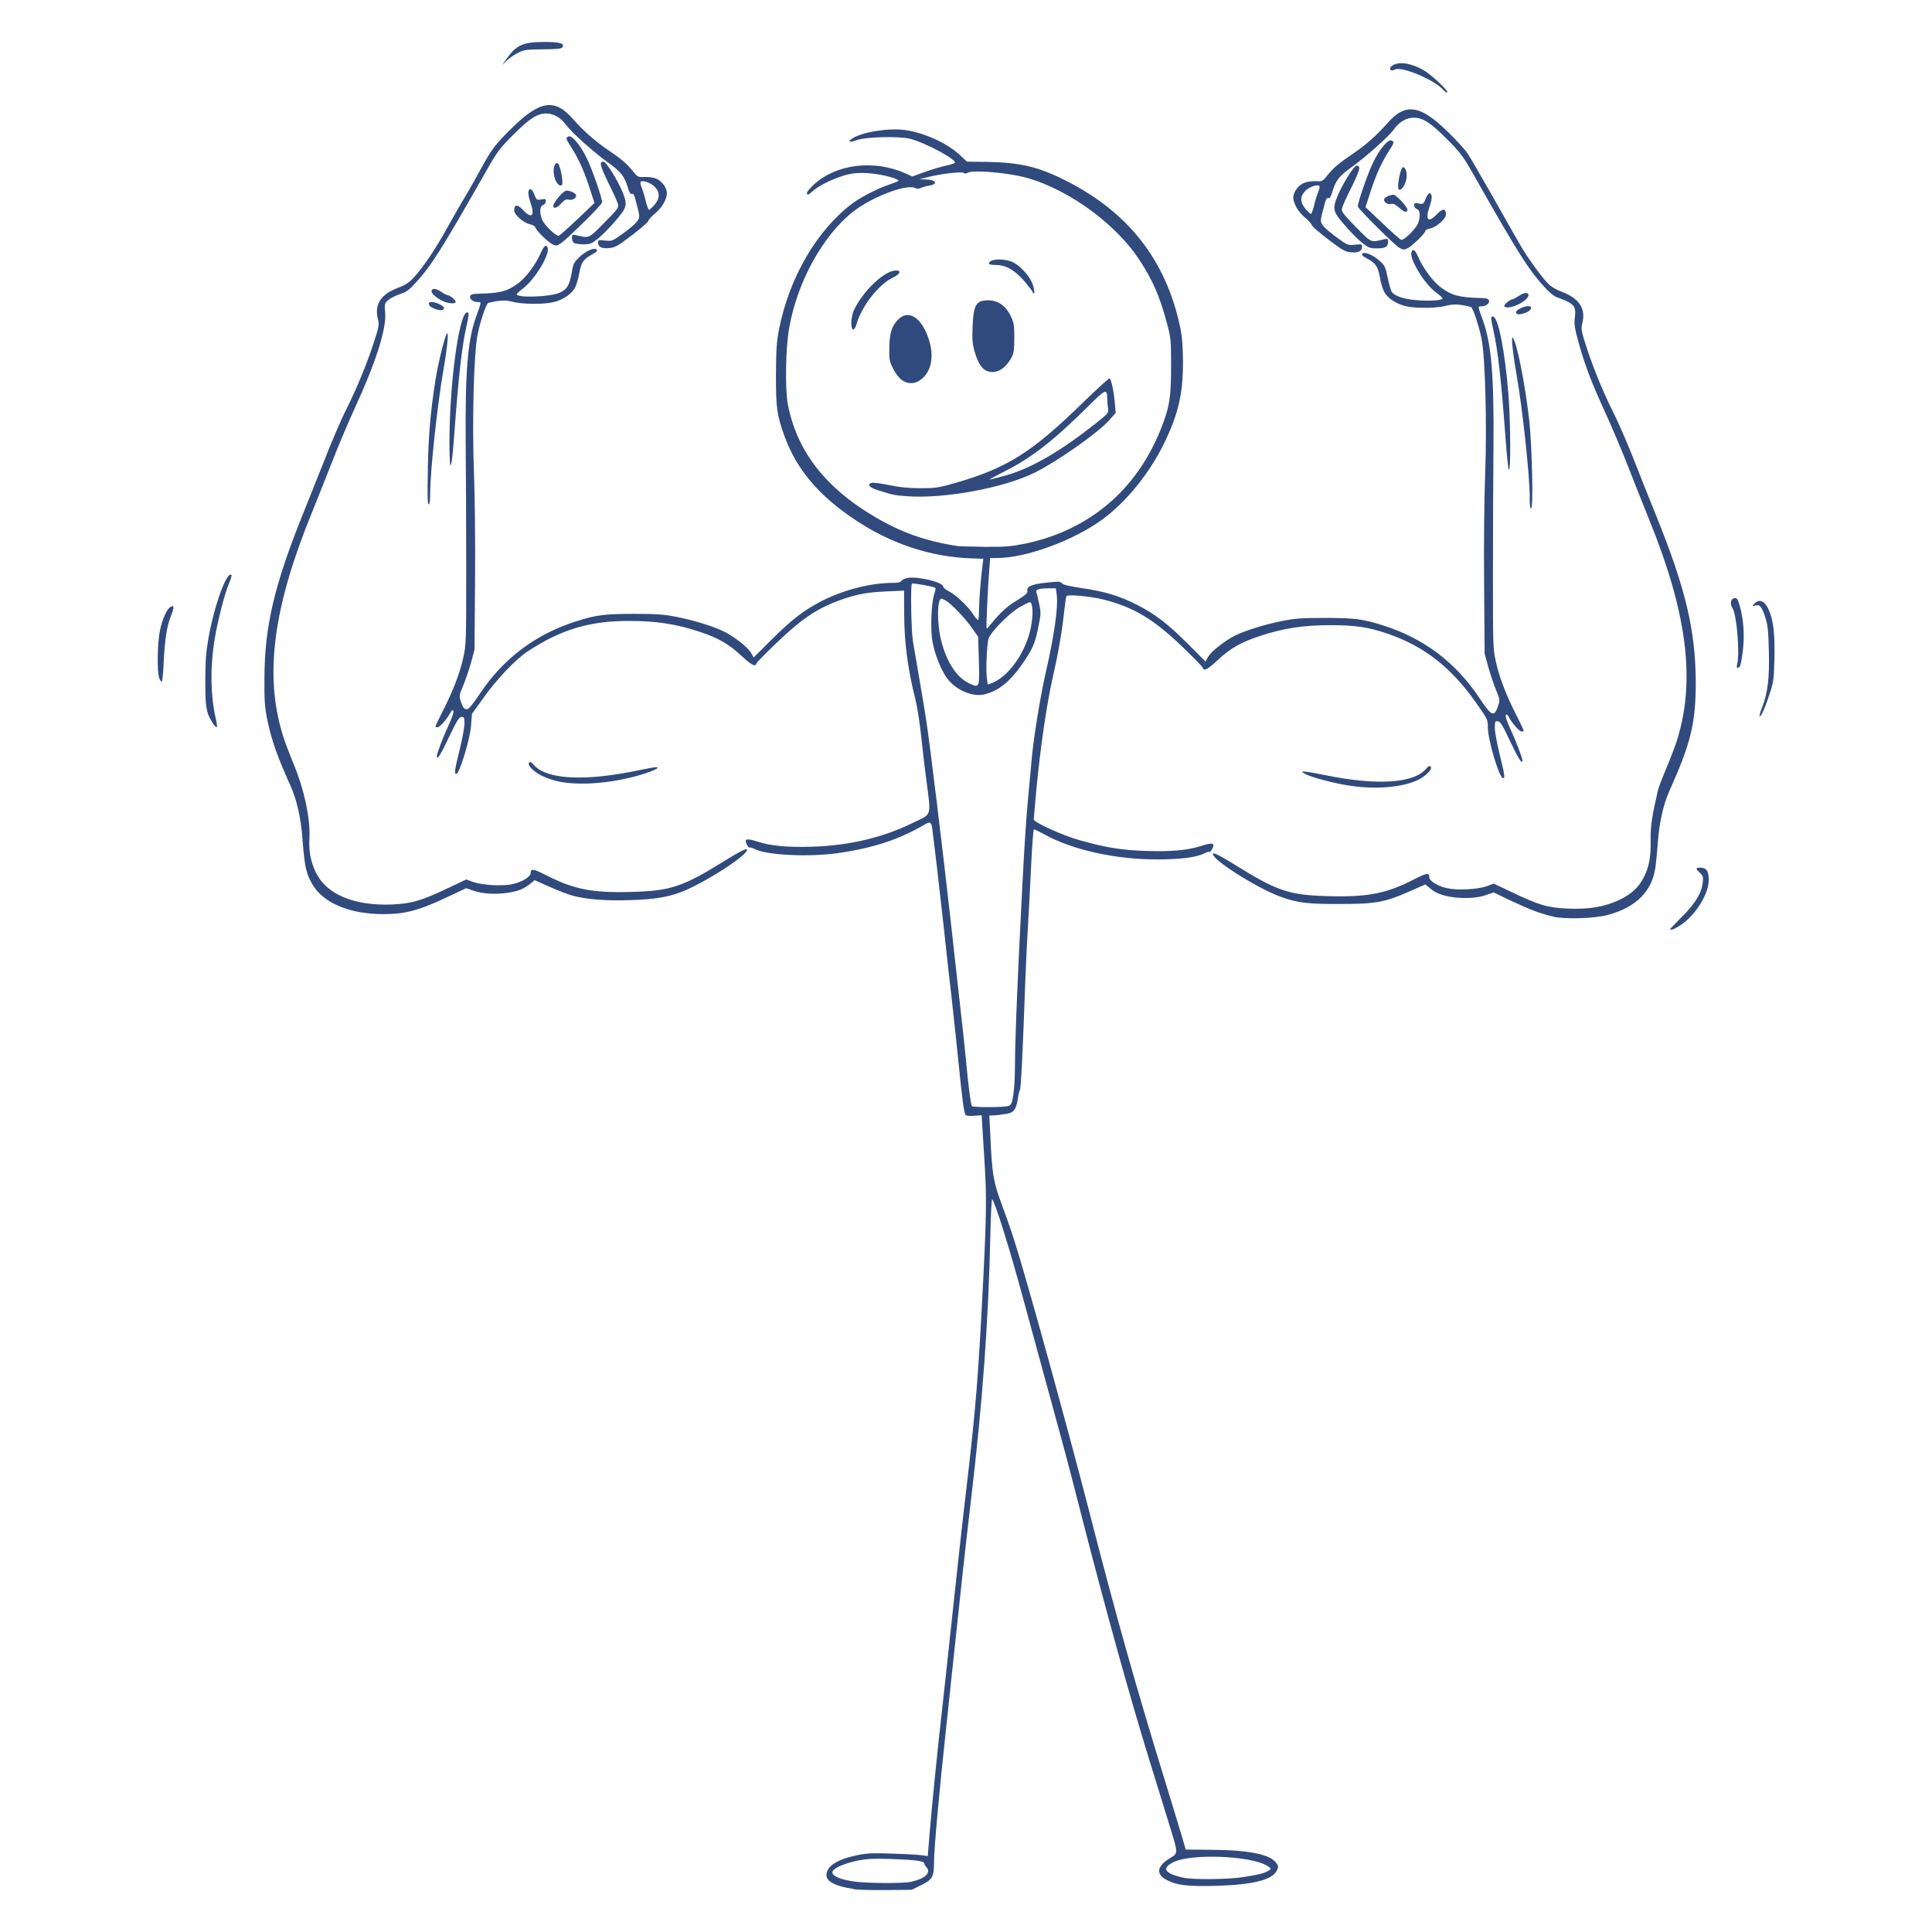 <svg xmlns="http://www.w3.org/2000/svg" xmlns:xlink="http://www.w3.org/1999/xlink" width="1200" zoomAndPan="magnify" viewBox="0 0 900 900" height="1200" preserveAspectRatio="xMidYMid meet" version="1.0"><defs><clipPath id="8662b46573"><path d="M 73.125 19.285 L 826.875 19.285 L 826.875 881 L 73.125 881 Z M 73.125 19.285 " clip-rule="nonzero"/></clipPath></defs><g clip-path="url(#8662b46573)"><path fill="#304a7d" d="M 397.793 879.965 C 389.406 878.785 384.988 876.527 384.988 873.562 C 384.988 869.32 389.957 866.133 399.625 864.148 C 404.117 863.246 407.004 863.172 415.992 863.496 C 422.02 863.672 428.094 864.051 429.602 864.273 L 432.188 864.652 L 432.988 854.809 C 433.895 843.188 437.105 811.527 438.84 796.59 C 439.516 790.738 441.676 770.883 443.633 752.328 C 445.617 733.824 448.453 707.84 450.035 694.66 C 454.605 655.797 455.684 642.289 458.07 595.344 C 459.5 566.547 459.625 556.855 458.699 542.395 C 458.32 536.77 457.871 529.312 457.668 525.801 L 457.293 519.523 L 453.828 519.773 C 451.77 519.949 450.137 519.773 449.785 519.348 C 449.082 518.469 448.129 511.363 446.523 495.07 C 445.82 487.766 444.312 474.156 443.309 464.918 C 442.254 455.68 440.621 441.469 439.793 433.359 C 438.891 425.277 437.41 412.523 436.605 405.191 C 435.699 397.711 434.824 390.102 434.52 388.043 C 434.02 382.898 433.594 382.469 431.008 383.953 C 418.781 391.133 406.906 395.047 390.035 397.457 C 376.828 399.316 357.07 398.387 351.672 395.551 C 350.516 395 349.465 394.648 349.238 394.824 C 348.984 395.023 348.484 394.445 347.957 393.516 C 346.527 390.754 347.754 390.379 352.676 391.984 C 359.027 394.07 366.586 394.797 378.512 394.422 C 395.406 393.895 411.023 390.254 424.855 383.5 C 434.473 378.828 433.77 381.141 431.434 362.613 C 430.504 355.656 429.449 345.84 428.848 340.719 C 428.32 335.621 427.164 328.668 426.336 325.355 C 422.949 312.098 421.215 298.918 421.215 286.617 L 421.164 275.145 L 412.527 275.52 C 402.965 275.922 397.164 277.203 388.402 280.668 C 379.414 284.309 372.836 288.926 362.266 298.992 C 356.918 304.066 352.5 308.586 352.375 309.062 C 351.922 310.793 350.141 309.891 345.52 305.621 C 339.57 300.023 334.652 297.211 326.113 294.375 C 315.219 290.707 305.68 289.254 293.277 289.254 C 274.797 289.203 261.594 293.145 246.027 303.285 C 240.43 306.926 231.391 316.367 225.316 324.953 L 219.844 332.559 L 219.414 338.207 C 218.965 344.309 214.168 359.926 212.688 360.477 C 211.508 360.855 211.656 359.172 214.094 349.355 C 215.324 344.41 216.352 338.91 216.352 337.129 C 216.352 334.168 216.203 333.867 214.922 333.992 C 213.84 334.043 212.762 335.824 209.195 343.332 C 205.254 351.691 203.5 354.352 203.5 352.242 C 203.5 350.961 206.387 343.406 209.148 337.43 C 210.68 334.117 211.508 331.605 211.18 331.105 C 210.805 330.527 210.379 330.852 209.648 332.258 C 208.168 335.07 204.855 338.812 203.75 338.812 C 203.246 338.812 202.844 338.637 202.844 338.41 C 202.844 338.16 204.402 334.895 206.285 331.18 C 211.129 321.715 214.293 313.355 215.852 306.176 C 217.18 300.273 217.18 298.34 217.18 264.449 C 217.18 244.914 217.055 218.629 216.93 206.129 C 216.68 173.188 217.859 158.426 221.75 147.656 C 224.359 140.426 224.336 140.727 222.578 140.727 C 220.469 140.727 218.535 139.246 219.039 137.914 C 219.34 137.113 220.371 136.859 223.129 136.812 C 232.996 136.559 236.262 135.73 241.332 132.016 C 245.023 129.305 249.441 123.402 251.801 118.105 C 253.383 114.441 254.488 113.613 255.117 115.395 C 256.27 118.406 249.34 129.957 243.844 134.199 C 242.137 135.48 240.703 136.785 240.703 137.035 C 240.527 138.871 256.219 138.367 260.715 136.359 C 264.152 134.828 265.285 132.969 266.363 126.895 C 266.992 123.004 267.391 122.176 269.801 119.863 C 272.891 116.902 276.855 115.145 277.938 116.273 C 278.465 116.777 277.988 117.277 276.531 118.133 C 271.684 120.719 270.758 122.176 269.801 127.496 C 269.273 130.508 268.32 133.395 267.492 134.676 C 265.41 137.613 261.645 139.949 257.352 140.852 C 252.555 141.855 243.066 141.73 238.773 140.578 C 235.508 139.699 232.672 139.824 227.473 141.105 C 226.469 141.355 223.383 150.719 222.352 156.543 C 220.695 165.832 219.918 196.562 220.746 218.68 C 221.199 230.555 221.449 251.445 221.297 270.598 L 221.047 302.66 L 219.316 309.012 C 218.336 312.449 216.68 317.246 215.648 319.707 C 214.043 323.398 213.918 324.375 214.469 326.156 C 215.574 329.547 216.027 330.227 217.305 330.402 C 218.285 330.527 219.742 328.793 223.633 323.02 C 234.629 306.676 249.316 295.605 267.895 289.605 C 277.586 286.465 281.551 285.965 295.434 285.965 C 306.207 285.965 309.445 286.215 315.52 287.445 C 323.477 289 332.918 291.988 337.438 294.273 C 342.105 296.633 348.332 301.504 349.738 303.941 L 351.094 306.273 L 359.18 298.215 C 368.668 288.727 374.367 284.309 382.879 279.938 C 392.945 274.816 405.648 271.527 415.766 271.527 C 418.402 271.527 419.559 271.277 420.012 270.5 C 420.312 269.996 421.719 269.367 423.148 269.168 C 428.121 268.516 439.367 271.277 439.367 273.234 C 439.367 273.66 440.422 274.641 441.801 275.32 C 445.191 277.051 450.289 281.797 452.922 285.586 C 454.105 287.371 455.285 288.852 455.609 288.852 C 455.859 288.852 456.062 286.742 456.062 284.156 C 456.113 279.586 456.867 269.52 457.668 263.469 L 458.094 260.305 L 452.398 260.105 C 433.992 259.453 415.617 253.527 399.324 242.781 C 381.672 231.309 371.105 218.805 365.406 203.066 C 361.891 193.223 361.465 190.211 361.465 174.719 C 361.539 162.418 361.766 159.281 362.945 153.129 C 367.789 129.078 380.594 107.16 397.062 94.785 C 401.129 91.719 409.289 87.578 414.359 85.945 C 416.293 85.27 418.152 84.59 418.453 84.34 C 419.457 83.387 410.293 81 404.395 80.676 C 400.227 80.422 397.488 80.598 394.602 81.352 C 389.207 82.707 381.848 86.199 378.988 88.707 C 376.477 90.918 375.898 91.168 375.898 89.836 C 375.898 89.387 377.332 87.652 379.039 86.07 C 389.383 76.457 406.957 74.195 421.668 80.723 L 424.98 82.207 L 430.754 80.121 C 433.969 78.969 438.262 77.688 440.371 77.234 C 442.43 76.809 444.414 76.18 444.738 75.902 C 446.172 74.598 431.457 66.613 423.953 64.656 C 418.578 63.352 403.363 63.727 399.047 65.309 C 395.957 66.488 394.73 66.137 396.66 64.758 C 400.828 61.668 413.434 59.535 421.289 60.539 C 430.203 61.668 441.301 66.691 447.25 72.289 L 450.438 75.301 L 459.801 75.426 C 475.418 75.68 484.031 77.738 497.234 84.516 C 525.883 99.176 543.105 121.422 549.68 152 C 550.711 156.895 550.988 160.66 551.086 168.293 C 551.086 183.156 549.105 192.145 542.828 205.398 C 535.898 220.035 524.699 233.945 513.152 242.254 C 499.496 252.07 477.777 259.953 464.273 259.953 L 461.258 259.953 L 460.883 264.875 C 460.203 272.859 459.301 292.316 459.602 292.566 C 459.727 292.719 459.93 292.719 460.055 292.566 C 460.105 292.441 462.012 290.207 464.246 287.621 C 467.133 284.355 469.969 281.973 473.609 279.762 C 477.527 277.301 478.883 276.199 478.582 275.395 C 478.031 273.285 480.441 272.18 487.367 271.426 C 493.27 270.773 494.098 270.875 494.75 271.754 C 495.254 272.434 498.09 273.059 504.113 273.988 C 514.559 275.52 521.637 277.629 529.746 281.797 C 538.285 286.164 543.98 290.582 553.473 300.047 L 561.555 308.156 L 562.887 305.824 C 564.316 303.387 570.52 298.516 575.215 296.133 C 579.758 293.848 589.172 290.883 597.133 289.305 C 603.207 288.098 606.422 287.848 617.164 287.848 C 631.074 287.848 635.066 288.348 644.73 291.488 C 663.336 297.461 678.023 308.535 688.969 324.879 C 695.117 334.066 696.098 334.367 698.133 328.043 C 698.711 326.234 698.582 325.281 696.977 321.59 C 695.973 319.129 694.289 314.332 693.336 310.844 L 691.605 304.516 L 691.352 272.156 C 691.176 252.801 691.43 232.012 691.855 220.539 C 692.684 199.074 691.93 167.59 690.273 158.426 C 689.219 152.602 686.18 143.238 685.152 142.961 C 679.93 141.68 677.145 141.555 673.879 142.383 C 669.512 143.613 660.02 143.738 655.277 142.711 C 650.984 141.805 647.168 139.496 645.16 136.559 C 644.328 135.277 643.352 132.391 642.848 129.379 C 641.871 124.031 640.891 122.551 636.121 120.016 C 634.664 119.211 634.188 118.711 634.688 118.156 C 635.719 117.129 639.434 118.711 642.523 121.371 C 645.008 123.555 645.359 124.184 646.465 129.453 C 647.09 132.594 647.996 135.605 648.422 136.109 C 650.156 138.191 654.773 139.57 661.102 139.922 C 667.301 140.301 672.098 139.848 671.973 138.969 C 671.973 138.695 670.566 137.414 668.832 136.156 C 663.309 131.941 656.379 120.391 657.535 117.379 C 658.188 115.57 659.27 116.449 660.848 120.09 C 663.234 125.414 667.68 131.312 671.32 133.973 C 676.34 137.664 679.906 138.594 689.82 138.82 C 692.332 138.871 693.285 139.121 693.613 139.875 C 694.164 141.23 692.207 142.711 690.098 142.711 C 688.391 142.711 688.289 142.383 690.926 149.613 C 694.742 160.387 695.996 175.148 695.723 208.086 C 695.598 220.562 695.469 246.875 695.469 266.406 C 695.469 300.348 695.469 302.258 696.824 308.156 C 698.359 315.336 701.57 323.648 706.367 333.164 C 708.301 336.879 709.805 340.168 709.805 340.418 C 709.805 340.594 709.43 340.793 708.902 340.793 C 707.848 340.793 704.484 337.078 703.004 334.266 C 702.324 332.863 701.871 332.535 701.469 333.113 C 701.145 333.613 701.996 336.125 703.531 339.438 C 706.289 345.414 709.18 352.945 709.18 354.227 C 709.18 356.359 707.473 353.648 703.48 345.34 C 699.965 337.832 698.883 336.023 697.754 336 C 696.473 335.875 696.348 336.176 696.348 339.137 C 696.348 340.922 697.379 346.445 698.582 351.363 C 701.02 361.156 701.219 362.863 700.066 362.438 C 698.207 361.809 693.109 344.562 693.109 338.887 C 693.109 335.195 692.984 334.945 687.535 327.262 C 675.988 310.895 663.688 301.254 646.84 295.352 C 637.625 292.141 631.324 291.188 619.398 291.234 C 607.047 291.234 597.457 292.719 586.586 296.383 C 578.074 299.219 573.105 302.008 567.156 307.578 C 562.559 311.922 560.754 312.801 560.301 311.043 C 560.176 310.594 555.758 306.047 550.461 300.977 C 537.055 288.223 528.09 282.824 513.906 279.262 C 508.18 277.781 497.387 276.801 496.785 277.68 C 496.609 278.004 496.129 281.344 495.703 285.035 C 494.75 294.125 492.941 304.516 490.23 316.441 C 487.543 328.367 484.656 348.301 482.852 367.082 C 482.172 374.688 481.57 381.215 481.57 381.719 C 481.57 383.074 495.227 389.301 502.984 391.406 C 515.211 394.871 522.77 396.078 534.141 396.402 C 545.992 396.781 553.574 396.078 559.977 393.945 C 564.922 392.363 566.152 392.766 564.695 395.5 C 564.191 396.453 563.691 397.059 563.414 396.832 C 563.238 396.656 562.133 396.957 560.98 397.535 C 557.516 399.391 549.707 400.344 539.262 400.344 C 520.008 400.422 499.898 396.027 486.84 388.848 C 484.281 387.492 481.973 386.336 481.668 386.336 C 481.344 386.336 480.766 394.195 480.312 403.785 C 479.887 413.375 479.211 425.426 478.906 430.574 C 478.582 435.719 478.004 446.918 477.68 455.578 C 476.371 492.309 475.57 507.246 475.117 507.848 C 474.789 508.148 474.414 509.906 474.164 511.691 C 473.387 516.762 472.355 518.219 469.219 518.793 C 465.703 519.348 464.273 519.574 462.387 519.598 L 460.855 519.672 L 461.309 528.461 C 462.113 546.711 462.715 550.477 466.406 560.371 C 468.262 565.34 471 573.074 472.43 577.641 C 477.703 593.785 497.387 665.16 507.703 705.254 C 519.629 751.777 528.992 785.09 542.676 829.504 C 546.996 843.664 550.988 856.691 551.438 858.449 L 552.344 861.59 L 565.172 861.715 C 582.344 861.891 591.984 863.922 594.645 867.992 C 595.625 869.445 595.625 869.797 594.695 871.531 C 592.512 875.723 583.598 877.984 566.805 878.484 C 553.824 878.859 548.426 878.309 543.656 875.848 C 538.535 873.289 538.785 869.648 544.332 866.059 C 549.078 862.996 549.078 864.375 544.66 849.84 C 542.426 842.582 538.434 829.629 535.746 820.992 C 526.207 790.164 515.188 750.32 504.266 707.84 C 497.488 681.254 496.707 678.391 486.238 640.207 C 482.172 625.219 477.777 609.176 476.547 604.633 C 470.523 582.363 463.57 560.07 462.188 558.613 C 461.938 558.359 461.559 565.668 461.359 574.957 C 460.43 616.23 457.719 653.16 452.27 699.203 C 451.039 709.574 449.309 724.914 448.406 733.172 C 443.184 781.777 442.18 791.57 440.473 807.535 C 437.586 834.098 435.199 860.359 435.125 866.859 C 435.125 874.344 434.473 875.523 429.047 878.207 L 424.68 880.344 L 412.805 880.469 C 406.277 880.543 399.348 880.344 397.441 880.066 Z M 424.078 876.703 C 431.008 875.172 433.945 872.41 431.582 869.773 C 431.008 869.195 430.555 868.441 430.555 868.039 C 430.555 866.984 426.613 866.383 415.742 866.008 C 407.129 865.68 404.066 865.883 399.75 866.684 C 394.176 867.863 389.43 869.699 388.125 871.305 C 386.293 873.465 391.137 875.773 399.375 876.676 C 406.102 877.355 420.789 877.355 424.051 876.676 Z M 578.855 874.469 C 586.41 873.312 589.422 872.535 591.105 871.328 C 592.262 870.5 592.262 870.375 590.152 869.07 C 582.52 864.477 555.027 863.371 546.742 867.414 C 540.844 870.301 542.426 872.762 551.363 874.719 C 555.531 875.672 571.949 875.523 578.879 874.469 Z M 469.793 515.203 C 471.102 514.676 471.477 513.898 472.027 510.059 C 472.48 507.621 472.809 501.598 472.809 496.727 C 472.809 486.66 473.738 462.809 475.043 436.598 C 475.57 426.758 476.148 415.332 476.32 411.266 C 477.125 395.426 478.031 381.016 478.957 371.551 C 479.461 366.078 480.188 358.395 480.516 354.527 C 481.293 344.938 484.48 325.105 487.094 313.531 C 491.008 296.609 492.941 283.152 492.316 277.504 L 491.863 274.062 L 488.598 274.062 C 483.98 274.062 482.273 274.641 482.773 275.945 C 483.027 276.523 483.578 278.91 484.078 281.32 C 484.934 285.285 484.934 286.164 483.703 292.016 C 482.172 299.496 481.344 301.605 477.25 307.805 C 471.102 317.043 465.578 321.715 458.672 323.445 C 453.074 324.852 445.168 321.465 441.098 315.84 C 438.387 312.199 435.449 304.77 434.371 298.793 C 433.34 293.344 433.844 280.668 435.199 276.773 C 435.699 275.293 435.977 273.938 435.699 273.812 C 434.746 273.184 425.207 271.504 424.805 271.855 C 424.102 272.531 424.48 293.496 425.23 298.465 C 425.684 301.102 427.066 309.035 428.246 316.09 C 429.477 323.145 430.879 331.68 431.383 334.996 C 432.965 344.586 439.543 399.191 442.68 427.309 C 443.734 436.977 445.566 453.621 446.773 464.164 C 448.004 474.734 449.461 488.266 450.035 494.293 C 451.066 505.766 452.223 514.453 452.723 515.254 C 453.098 515.934 467.91 515.906 469.77 515.18 Z M 455.91 317.949 C 456.164 316.996 456.164 311.848 455.961 306.449 L 455.66 296.633 L 453.074 292.941 C 449.762 288.074 442.98 281.02 440.27 279.586 C 438.211 278.531 438.211 278.559 437.586 280.164 C 436.629 282.676 436.832 290.809 437.984 296.383 C 440.172 307.027 445.168 315.289 451.191 318.176 C 454.832 319.98 455.41 319.883 455.938 317.922 Z M 467.008 315.238 C 473.234 310.164 478.508 301.129 480.266 292.016 C 481.418 286.316 481.168 280.516 479.688 280.516 C 479.309 280.516 477.051 281.672 474.766 282.977 C 469.543 286.164 460.984 294.977 460.379 297.863 C 459.676 301.555 459.227 311.973 459.676 315.438 L 460.078 318.879 L 462.113 318.199 C 463.266 317.824 465.453 316.469 467.008 315.238 Z M 477.375 253.301 C 507.176 247.074 529.246 228.547 540.668 200.102 C 544.859 189.633 545.59 185.113 545.539 169.246 C 545.539 158.375 545.414 157.273 543.453 150.016 C 540.191 137.914 536.902 130.332 530.625 120.844 C 518.828 102.941 494.648 86.148 474.742 81.98 C 465.754 80.121 453.199 79.293 451.066 80.371 C 450.035 80.949 449.41 80.949 448.832 80.5 C 447.926 79.82 437.281 81.074 431.457 82.707 L 428.246 83.512 L 431.133 83.586 C 436.227 83.711 437.234 85.82 432.562 86.523 C 431.258 86.727 429.676 87.227 428.973 87.578 C 428.168 88.004 427.242 88.004 426.035 87.504 C 421.793 85.77 406 91.848 397.441 98.574 C 383.305 109.695 371.379 131.289 367.613 152.879 C 365.957 162.168 365.656 180.895 366.988 188.152 C 370.93 209.543 384.133 226.863 406.73 240.297 C 419.457 247.93 430.754 251.969 445.895 254.355 C 446.797 254.48 452.57 254.684 458.723 254.73 C 468.289 254.809 471.023 254.555 477.375 253.277 Z M 422.195 231.133 C 416.496 230.707 416.168 230.605 409.238 228.445 C 404.945 227.117 403.715 225.734 405.977 224.934 C 406.527 224.68 410.168 225.184 414.109 225.961 C 419.18 227.039 423.398 227.418 428.922 227.418 C 436.004 227.418 437.281 227.215 445.566 224.832 C 469.367 217.879 480.816 210.672 504.617 187.398 C 511.168 181.047 516.691 176.027 516.945 176.25 C 517.695 177.004 518.926 182.652 519.305 187.523 L 519.73 192.344 L 516.668 195.809 C 511.195 201.836 492.941 214.688 482.047 220.16 C 467.484 227.367 439.469 232.516 422.168 231.133 Z M 468.715 221.441 C 480.516 218.055 493.895 210.297 509.887 197.668 C 516.465 192.445 516.543 192.395 516.164 190.16 C 515.965 188.879 515.789 186.82 515.789 185.617 C 515.715 180.871 515.086 181.121 506.625 189.559 C 491.008 205.074 480.266 213.484 468.012 219.559 C 463.82 221.668 460.68 223.398 461.059 223.398 C 461.434 223.398 464.875 222.473 468.742 221.418 Z M 420.188 177.082 C 418.906 176.25 417.25 174.066 416.117 171.832 C 414.387 168.492 414.16 167.465 414.262 162.594 C 414.312 155.613 415.289 152.148 418.051 149.211 C 422.344 144.469 427.844 146.754 431.434 154.863 C 435.652 164.199 434.496 173.188 428.598 177.105 C 425.91 178.965 422.949 178.965 420.188 177.105 Z M 459.625 172.762 C 457.441 171.859 455.586 169.07 454.18 164.301 C 453.023 160.512 452.824 158.652 453.074 152.301 C 453.402 143.262 454.531 140.578 458.172 140.074 C 463.695 139.172 468.113 141.633 470.773 147.105 C 472.305 150.266 472.508 151.348 472.508 157.371 C 472.508 162.594 472.254 164.602 471.301 166.336 C 468.289 172.059 463.844 174.496 459.625 172.762 Z M 396.562 150.344 C 396.562 148.609 397.09 146.125 397.664 144.742 C 401.832 135.656 412.027 125.988 417.398 125.988 C 420.035 125.988 419.258 127.773 415.992 129.305 C 409.516 132.316 401.559 142.359 399.07 150.77 C 397.969 154.609 396.562 154.359 396.562 150.344 Z M 481.191 136.309 C 481.191 135.98 479.387 133.598 477.25 131.035 C 472.633 125.738 468.59 123.43 463.746 123.43 C 462.012 123.43 460.68 123.152 460.68 122.902 C 460.68 120.844 465.652 120.215 470.523 121.621 C 474.438 122.777 479.938 128.551 481.219 132.918 C 481.797 134.777 482.02 136.434 481.668 136.609 C 481.418 136.812 481.168 136.684 481.168 136.309 Z M 778.02 432.809 C 778.02 432.684 780.578 430.047 783.668 426.906 C 789.816 420.758 792.703 415.961 793.207 411.016 C 793.508 408.504 793.332 407.953 791.875 406.598 C 789.742 404.613 789.742 404.211 792.078 404.211 C 794.965 404.211 795.992 405.691 795.992 409.938 C 795.992 416.516 789.844 426.406 782.711 431.074 C 780.152 432.809 778.043 433.586 778.043 432.809 Z M 723.488 426.957 C 717.789 425.676 713.043 423.895 703.703 419.527 L 695.82 415.734 L 692.055 417.016 C 685.703 419.227 674.355 418.547 669.008 415.734 C 668.105 415.285 666.625 414.254 665.695 413.402 L 663.961 411.996 L 656.883 415.133 C 645.336 420.254 641.117 421.109 624.496 421.109 C 609.434 421.16 604.738 420.656 597.004 417.895 C 585.883 414.078 563.137 399.543 565.145 397.559 C 565.523 397.184 568.914 398.914 575.238 402.832 C 594.996 415.133 600.52 416.992 618.848 417.469 C 637.098 417.969 645.988 416.238 658.84 409.586 C 664.566 406.621 665.82 406.445 665.82 408.68 C 665.82 410.387 669.863 412.898 674.23 413.777 C 678.977 414.832 688.316 414.328 692.559 412.848 L 695.82 411.617 L 704.105 415.535 C 716.961 421.684 721.078 422.914 730.645 423.266 C 740.383 423.645 747.137 422.488 754.066 419.352 C 759.969 416.59 763.406 413.375 765.867 408.453 C 768.301 403.484 769.055 399.164 768.93 391.055 C 768.805 385.105 769.633 379.758 772.27 368.41 C 772.57 366.953 774.527 361.934 776.438 357.391 C 778.395 352.77 780.68 346.695 781.531 343.809 C 789.867 316.117 785.699 284.809 768 241.426 C 766.043 236.707 761.977 226.312 758.836 218.328 C 755.75 210.395 750.727 198.547 747.715 192.02 C 741.312 178.008 738.551 170.805 735.414 159.758 C 733.582 153.156 733.23 150.996 733.582 148.383 C 734.207 143.715 733.582 142.234 730.492 140.625 C 729.012 139.875 726.801 138.969 725.496 138.543 C 723.965 138.09 721.934 136.434 719.348 133.598 C 711.789 125.188 707.422 118.359 686.281 81.074 C 681.535 72.715 680.258 71.008 673.906 64.656 C 666.473 57.199 662.781 54.816 658.59 54.816 C 655.199 54.816 651.785 56.773 649.375 60.215 C 646.891 63.652 636.172 73.191 629.391 78.039 C 623.996 81.855 622.188 84.188 620.73 89.109 C 620.027 91.621 619.5 92.523 618.773 92.273 C 618.219 91.996 617.719 92.648 617.242 94.383 C 614.906 103.094 615.008 102.766 615.887 104.473 C 616.738 106.055 620.48 109.094 625.828 112.836 C 627.809 114.113 628.664 114.316 631.352 113.988 C 634.188 113.688 634.488 113.738 634.488 114.895 C 634.488 117.004 632.906 117.855 629.391 117.531 C 626.555 117.254 625.324 116.574 618.871 111.629 C 614.832 108.566 611.316 105.555 611.113 104.926 C 610.938 104.199 609.434 102.59 607.801 101.262 C 604.789 98.75 602.555 94.859 602.453 92.023 C 602.453 89.535 604.84 86.246 607.426 85.242 C 608.605 84.691 611.113 84.34 612.871 84.391 C 615.961 84.59 616.086 84.566 618.723 81.25 C 621.41 77.938 623.918 75.902 631.023 71.059 C 636.297 67.492 641.617 62.723 646.238 57.477 C 654.699 47.66 661.68 48.738 674.883 61.844 C 678.676 65.535 682.641 69.902 683.672 71.512 C 684.75 73.094 690.199 82.48 695.797 92.348 C 701.371 102.191 707.043 112.23 708.398 114.516 C 711.285 119.59 717.766 128.551 720.953 131.914 C 722.434 133.473 724.793 134.926 727.68 135.98 C 735.766 139.07 738.777 143.84 737.121 150.543 C 736.418 153.305 736.543 154.008 739.355 162.668 C 742.492 172.109 746.961 182.93 751.207 191.465 C 754.219 197.367 758.586 207.582 762.754 218.277 C 764.484 222.723 768.527 232.84 771.742 240.797 C 785.223 274.266 789.816 293.57 789.941 317.422 C 789.992 336.703 787.734 346.094 777.691 368.387 C 774.93 374.535 772.945 383.074 772.32 392.109 C 772.02 396.531 771.414 401.926 771.164 404.086 C 769.559 415.234 762.125 422.664 749.047 426.203 C 742.871 427.887 729.363 428.312 723.613 427.031 Z M 612.219 95.438 C 612.773 93.102 613.699 90.215 614.227 89.035 C 614.73 87.828 614.855 86.727 614.531 86.523 C 613.375 85.848 609.859 87.102 608.078 88.91 C 605.492 91.52 605.59 94.383 608.227 97.418 C 609.309 98.648 610.461 99.68 610.715 99.68 C 610.965 99.68 611.641 97.746 612.246 95.438 Z M 168.023 425.023 C 156.172 422.816 148.367 417.918 144.625 410.336 C 142.414 405.996 141.789 402.406 140.836 390.051 C 140.156 381.09 138.199 372.527 135.488 366.402 C 129.211 352.492 126.449 344.738 124.516 335.32 C 123.309 329.297 123.086 326.285 123.184 315.414 C 123.309 291.562 127.855 272.258 141.387 238.766 C 144.602 230.805 148.617 220.688 150.375 216.27 C 154.543 205.523 158.91 195.355 161.922 189.457 C 166.141 180.973 170.633 170.102 173.773 160.688 C 176.609 152.023 176.734 151.348 176.031 148.586 C 174.352 141.758 177.363 137.086 185.523 134.023 C 189.039 132.691 190.719 131.539 192.828 129.203 C 197.574 123.883 202.797 116.125 208.445 105.93 C 211.457 100.531 215.297 93.805 217.055 90.992 C 218.738 88.156 221.75 82.859 223.758 79.117 C 229.281 69.125 230.711 67.27 238.27 59.836 C 251.477 46.73 258.48 45.676 266.941 55.469 C 271.559 60.738 276.906 65.484 282.129 69.074 C 289.234 73.895 291.746 75.93 294.43 79.293 C 297.066 82.559 297.191 82.605 300.281 82.43 C 302.012 82.355 304.473 82.684 305.73 83.234 C 308.316 84.266 310.676 87.527 310.676 90.039 C 310.598 92.875 308.34 96.766 305.328 99.277 C 303.672 100.633 302.188 102.215 302.012 102.941 C 301.812 103.594 298.297 106.609 294.254 109.672 C 287.777 114.617 286.523 115.32 283.734 115.57 C 280.195 115.871 278.613 115.07 278.613 112.934 C 278.613 111.754 278.941 111.73 281.754 112.055 C 284.465 112.359 285.266 112.184 287.25 110.875 C 292.648 107.188 296.363 104.074 297.191 102.543 C 298.121 100.809 298.148 101.086 295.863 92.398 C 295.41 90.668 294.906 90.039 294.305 90.289 C 293.629 90.539 293.125 89.637 292.398 87.152 C 290.918 82.207 289.109 79.922 283.734 76.055 C 276.934 71.258 266.238 61.668 263.727 58.23 C 261.266 54.84 257.879 52.855 254.488 52.855 C 250.32 52.855 246.605 55.219 239.172 62.723 C 232.848 69.051 231.543 70.809 226.82 79.117 C 205.605 116.348 201.289 123.277 193.73 131.641 C 190.543 135.152 189.289 136.059 186.148 137.086 C 184.09 137.738 181.68 139.047 180.777 139.848 C 179.172 141.328 179.07 141.633 179.422 145.621 C 180.125 152.93 175.102 168.82 165.312 190.035 C 162.301 196.586 157.305 208.414 154.215 216.395 C 151.051 224.328 146.984 234.723 145.027 239.469 C 127.352 282.852 123.184 314.156 131.547 341.824 C 132.348 344.711 134.734 350.863 136.641 355.582 C 141.613 367.305 144.648 381.465 144.148 390.379 C 143.746 396.453 144.777 401.602 147.16 406.473 C 152.082 416.613 164.859 421.988 182.383 421.359 C 191.797 420.934 196.344 419.625 209.422 413.375 L 217.18 409.684 L 220.445 410.863 C 224.688 412.348 234.051 412.949 238.797 411.844 C 243.141 410.941 247.184 408.43 247.184 406.699 C 247.184 404.539 248.461 404.664 254.109 407.551 C 267.316 414.328 275.852 416.035 294.43 415.484 C 312.508 414.98 318.105 413.125 337.812 400.848 C 344.141 396.93 347.531 395.199 347.906 395.625 C 349.766 397.457 327.996 411.566 317 415.66 C 310.676 417.996 304.824 418.926 293.98 419.301 C 282.883 419.727 273.316 419 266.863 417.266 C 264.805 416.738 260.012 414.883 256.094 413.148 L 249.039 410.012 L 247.309 411.441 C 246.355 412.27 244.848 413.273 243.969 413.754 C 238.645 416.59 227.324 417.215 220.945 415.031 L 217.156 413.754 L 209.824 417.215 C 200.41 421.684 195.012 423.77 189.113 424.949 C 183.516 426.129 174.176 426.129 167.973 424.949 Z M 304.824 95.512 C 307.461 92.422 307.535 89.613 304.949 86.977 C 303.168 85.191 299.629 83.887 298.5 84.617 C 298.172 84.816 298.297 85.895 298.801 87.102 C 299.301 88.258 300.207 91.145 300.781 93.527 C 301.336 95.863 302.062 97.746 302.312 97.746 C 302.59 97.746 303.77 96.691 304.824 95.512 Z M 628.387 365.949 C 621.41 364.895 611.113 362.133 608.102 360.602 C 604.84 358.871 606.82 358.996 617.719 361.156 C 641.441 366.027 658.691 364.871 664.312 358.145 C 665.344 356.914 665.922 356.586 666.449 357.113 C 667.504 358.168 664.312 361.531 660.297 363.441 C 653.043 366.828 640.516 367.883 628.336 365.926 Z M 260.59 364.117 C 258.23 363.668 254.688 362.512 252.73 361.531 C 248.664 359.625 245.398 356.336 246.531 355.207 C 247.031 354.703 247.582 355.004 248.613 356.234 C 254.461 363.238 272.664 364.117 298.273 358.672 C 301.535 357.992 304.852 357.391 305.602 357.391 C 308.188 357.465 303.27 359.648 296.516 361.508 C 283.484 365.023 269.902 365.949 260.539 364.117 Z M 98.832 336.375 C 96.094 332.184 95.57 329.02 95.645 316.969 C 95.645 308.207 95.945 303.988 97.074 297.461 C 99.836 281.797 105.734 265.73 107.844 267.887 C 108.02 268.09 107.469 269.973 106.566 272.055 C 104.707 276.422 101.441 288.977 100.039 297.488 C 97.828 310.418 98.055 324.527 100.59 335.07 C 101.09 337.156 101.219 338.812 100.914 338.812 C 100.59 338.812 99.609 337.707 98.781 336.375 Z M 819.695 333.188 C 819.695 332.762 820.246 330.977 820.973 329.246 C 823.461 322.77 824.363 315.59 823.988 303.188 C 823.785 293.773 823.461 290.883 822.281 287.445 C 820.746 282.574 819.719 281.418 817.609 282.098 C 816.328 282.523 816.254 282.426 816.98 281.547 C 819.344 278.656 822.105 279.762 824.012 284.18 C 826.145 289.051 826.848 295.527 826.598 306.926 C 826.297 316.867 826.27 317.672 823.961 324.375 C 821.852 330.852 819.719 335.145 819.645 333.238 Z M 74.129 315.664 C 73.098 312.652 73.324 299.746 74.453 294.023 C 75.508 288.676 77.645 283.828 79.324 282.777 C 81.156 281.594 81.285 282.824 79.625 286.969 C 77.691 291.715 76.738 298.09 76.211 309.414 C 76.012 313.957 75.586 317.621 75.332 317.621 C 75.082 317.621 74.504 316.719 74.102 315.664 Z M 809.223 309.438 C 810.555 304.691 809.047 286.238 807.039 283.227 C 805.762 281.219 806.211 278.934 807.918 278.656 C 809.148 278.457 809.477 278.961 810.305 281.797 C 812.16 287.871 812.738 295.402 811.961 302.434 C 811.586 306.023 810.934 309.414 810.656 310.066 C 809.676 311.848 808.699 311.473 809.223 309.414 Z M 712.617 231.859 C 712.617 221.516 709.277 190.387 706.391 174.066 C 704.582 163.723 703.832 155.867 704.836 157.398 C 706.793 160.586 710.281 178.035 712.316 195.23 C 713.621 206.453 714.398 236.883 713.27 236.883 C 712.82 236.883 712.566 235.227 712.566 231.887 Z M 199.281 218.402 C 199.656 201.859 200.586 191.465 202.922 176.602 C 204.277 168.492 207.039 157.246 208.145 155.438 C 209.172 153.906 208.395 161.789 206.609 172.109 C 203.723 188.453 200.387 219.559 200.387 229.953 C 200.387 233.266 200.133 234.949 199.707 234.949 C 199.129 234.949 199.078 230.582 199.332 218.402 Z M 702.828 218.707 C 702.523 218.027 701.898 211.652 701.371 204.598 C 699.262 176.203 697.805 163.172 695.621 153.633 C 694.414 148.359 694.414 147.027 695.621 147.48 C 698.105 148.41 701.121 164.074 702.699 183.934 C 703.703 197.164 703.832 221.016 702.828 218.68 Z M 209.371 206.004 C 209.371 179.539 213.664 147.027 217.355 145.574 C 218.562 145.121 218.562 146.477 217.355 151.723 C 215.172 161.289 213.691 174.27 211.582 202.812 C 210.301 220.137 209.398 221.418 209.371 206.004 Z M 706.215 145.445 C 706.215 144.391 709.781 142.609 711.988 142.609 C 714.074 142.609 713.445 144.52 711.012 145.574 C 708.148 146.727 706.215 146.727 706.215 145.445 Z M 201.867 143.59 C 199.48 142.559 198.98 140.703 201.039 140.703 C 203.246 140.703 206.812 142.508 206.812 143.516 C 206.812 144.82 204.629 144.82 201.867 143.59 Z M 700.77 142.684 C 700.391 142.059 703.402 139.422 704.582 139.422 C 704.961 139.422 706.367 138.617 707.723 137.738 C 711.789 134.977 713.871 137.312 709.93 140.227 C 706.543 142.734 701.695 144.016 700.77 142.684 Z M 207.137 140.578 C 204.426 139.621 201.039 136.988 201.039 135.832 C 201.039 134.176 202.844 134.176 205.355 135.832 C 206.66 136.734 208.117 137.488 208.492 137.488 C 209.648 137.488 212.66 140.125 212.285 140.801 C 211.758 141.555 209.574 141.43 207.137 140.602 Z M 651.938 115.496 C 649.629 114.191 632.531 97.168 632.531 96.141 C 632.531 94.156 637.227 80.574 639.711 75.578 C 642.598 69.551 646.59 64.809 648.172 65.434 C 649.629 66.012 649.527 66.488 647.016 70.305 C 643.5 75.902 641.191 80.949 638.555 88.91 L 636.094 96.492 L 643.977 103.973 C 648.348 108.164 652.312 111.605 652.766 111.73 C 653.996 112.055 659.344 106.785 660.473 104.297 C 661.805 101.012 661.652 97.945 660.07 97.418 C 659.395 97.168 658.789 96.492 658.789 95.688 C 658.789 94.531 659.066 94.508 660.926 94.809 C 662.957 95.184 663.16 95.059 664.113 92.625 C 664.664 91.219 665.418 90.039 665.844 90.039 C 667.25 90.039 667.328 92.375 665.973 96.191 C 663.738 102.543 665.344 104.148 669.512 99.652 C 672.098 96.941 673.578 97.066 673.578 99.957 C 673.578 101.938 669.086 105.832 666.246 106.434 C 664.941 106.609 663.938 107.211 663.938 107.664 C 663.938 108.59 658.215 114.242 656.027 115.469 C 654.32 116.449 653.668 116.449 651.938 115.469 Z M 634.562 113.137 C 632.781 111.73 629.09 108.039 626.453 104.926 C 620.883 98.574 620.629 97.371 623.066 91.344 C 625.426 85.621 630.699 77.211 631.926 77.211 C 634.062 77.211 633.609 78.992 629.594 87.203 C 627.281 91.77 625.301 96.164 625.148 97.145 C 624.824 98.551 625.652 99.652 631.551 105.68 C 639.059 113.312 638.254 112.984 644.883 111.453 C 646.414 111.051 646.613 111.254 646.613 112.609 C 646.613 114.969 645.41 115.695 641.391 115.695 C 638.129 115.695 637.5 115.445 634.562 113.109 Z M 257.023 113.586 C 254.84 112.359 249.945 107.488 249.465 106.156 C 249.289 105.352 248.238 104.801 246.832 104.449 C 244.02 103.945 239.523 100.031 239.523 98.047 C 239.523 95.16 241.008 95.035 243.566 97.746 C 247.734 102.215 249.34 100.633 247.082 94.281 C 245.777 90.465 245.801 88.129 247.207 88.129 C 247.66 88.129 248.438 89.285 248.941 90.715 C 249.918 93.152 250.094 93.277 252.129 92.902 C 253.984 92.598 254.238 92.648 254.238 93.805 C 254.238 94.559 253.684 95.285 252.957 95.535 C 251.426 96.039 251.223 99.125 252.578 102.391 C 253.633 104.902 259.031 110.125 260.262 109.82 C 260.715 109.695 264.68 106.23 269.051 102.062 L 276.934 94.559 L 274.473 87 C 271.836 79.043 269.551 74.02 266.012 68.422 C 263.5 64.555 263.426 64.129 264.855 63.551 C 266.438 62.898 270.43 67.645 273.316 73.668 C 275.828 78.664 280.496 92.273 280.496 94.258 C 280.496 94.758 276.457 99.176 271.461 103.973 C 262.875 112.359 260.488 114.367 259.031 114.367 C 258.73 114.367 257.75 114.066 256.973 113.586 Z M 267.242 113.012 C 266.789 112.582 266.438 111.555 266.438 110.699 C 266.438 109.344 266.641 109.168 268.27 109.547 C 274.672 111 273.969 111.352 281.477 103.77 C 287.5 97.746 288.281 96.668 287.953 95.262 C 287.754 94.355 285.746 89.863 283.461 85.32 C 279.492 77.086 279.043 75.301 281.125 75.301 C 282.355 75.301 287.602 83.711 289.988 89.41 C 292.422 95.438 292.148 96.668 286.574 103.043 C 283.961 106.105 280.297 109.82 278.465 111.227 C 275.527 113.562 274.898 113.812 271.637 113.812 C 269.652 113.812 267.668 113.488 267.191 113.012 Z M 651.91 96.867 C 650.105 95.285 649.102 94.684 648.047 95.008 C 646.516 95.41 644.73 94.305 644.73 92.977 C 644.73 92.047 647.418 90.715 649.176 90.715 C 650.355 90.715 655.629 96.363 655.629 97.645 C 655.629 99.254 654.172 98.926 651.91 96.867 Z M 257.75 96.238 C 257.25 94.883 262.371 88.785 263.902 88.785 C 265.734 88.785 268.395 90.113 268.395 91.02 C 268.395 92.375 266.539 93.477 265.008 93 C 263.852 92.75 263.051 93.051 261.918 94.281 C 259.711 96.742 258.23 97.371 257.75 96.238 Z M 651.484 88.129 C 650.684 86.852 652.488 77.914 653.52 77.914 C 654.949 77.914 655.703 80.852 655.074 83.762 C 654.398 86.773 652.262 89.359 651.512 88.129 Z M 259.836 85.645 C 257.375 82.957 257.25 75.953 259.633 75.953 C 260.789 75.953 262.723 85.367 261.719 86.199 C 261.164 86.625 260.539 86.473 259.859 85.621 Z M 672.148 41.711 C 668.332 37.266 652.891 30.766 649.879 32.371 C 649.176 32.773 648.273 32.898 647.922 32.672 C 646.867 31.992 647.996 30.488 650.254 29.785 C 653.141 28.855 657.812 29.785 662.707 32.422 C 666.348 34.379 674.582 42.012 674.207 43.066 C 674.031 43.391 673.152 42.766 672.199 41.711 Z M 236.012 27.348 C 240.578 20.949 243.719 19.543 253.633 19.543 C 260.738 19.543 263.125 20.219 262.02 22.004 C 261.594 22.703 259.457 22.93 252.855 22.98 C 244.848 23.055 244.145 23.184 241.008 24.762 C 239.172 25.719 236.762 27.477 235.66 28.605 C 233.727 30.664 233.727 30.613 235.984 27.324 Z M 236.012 27.348 " fill-opacity="1" fill-rule="nonzero"/></g></svg>